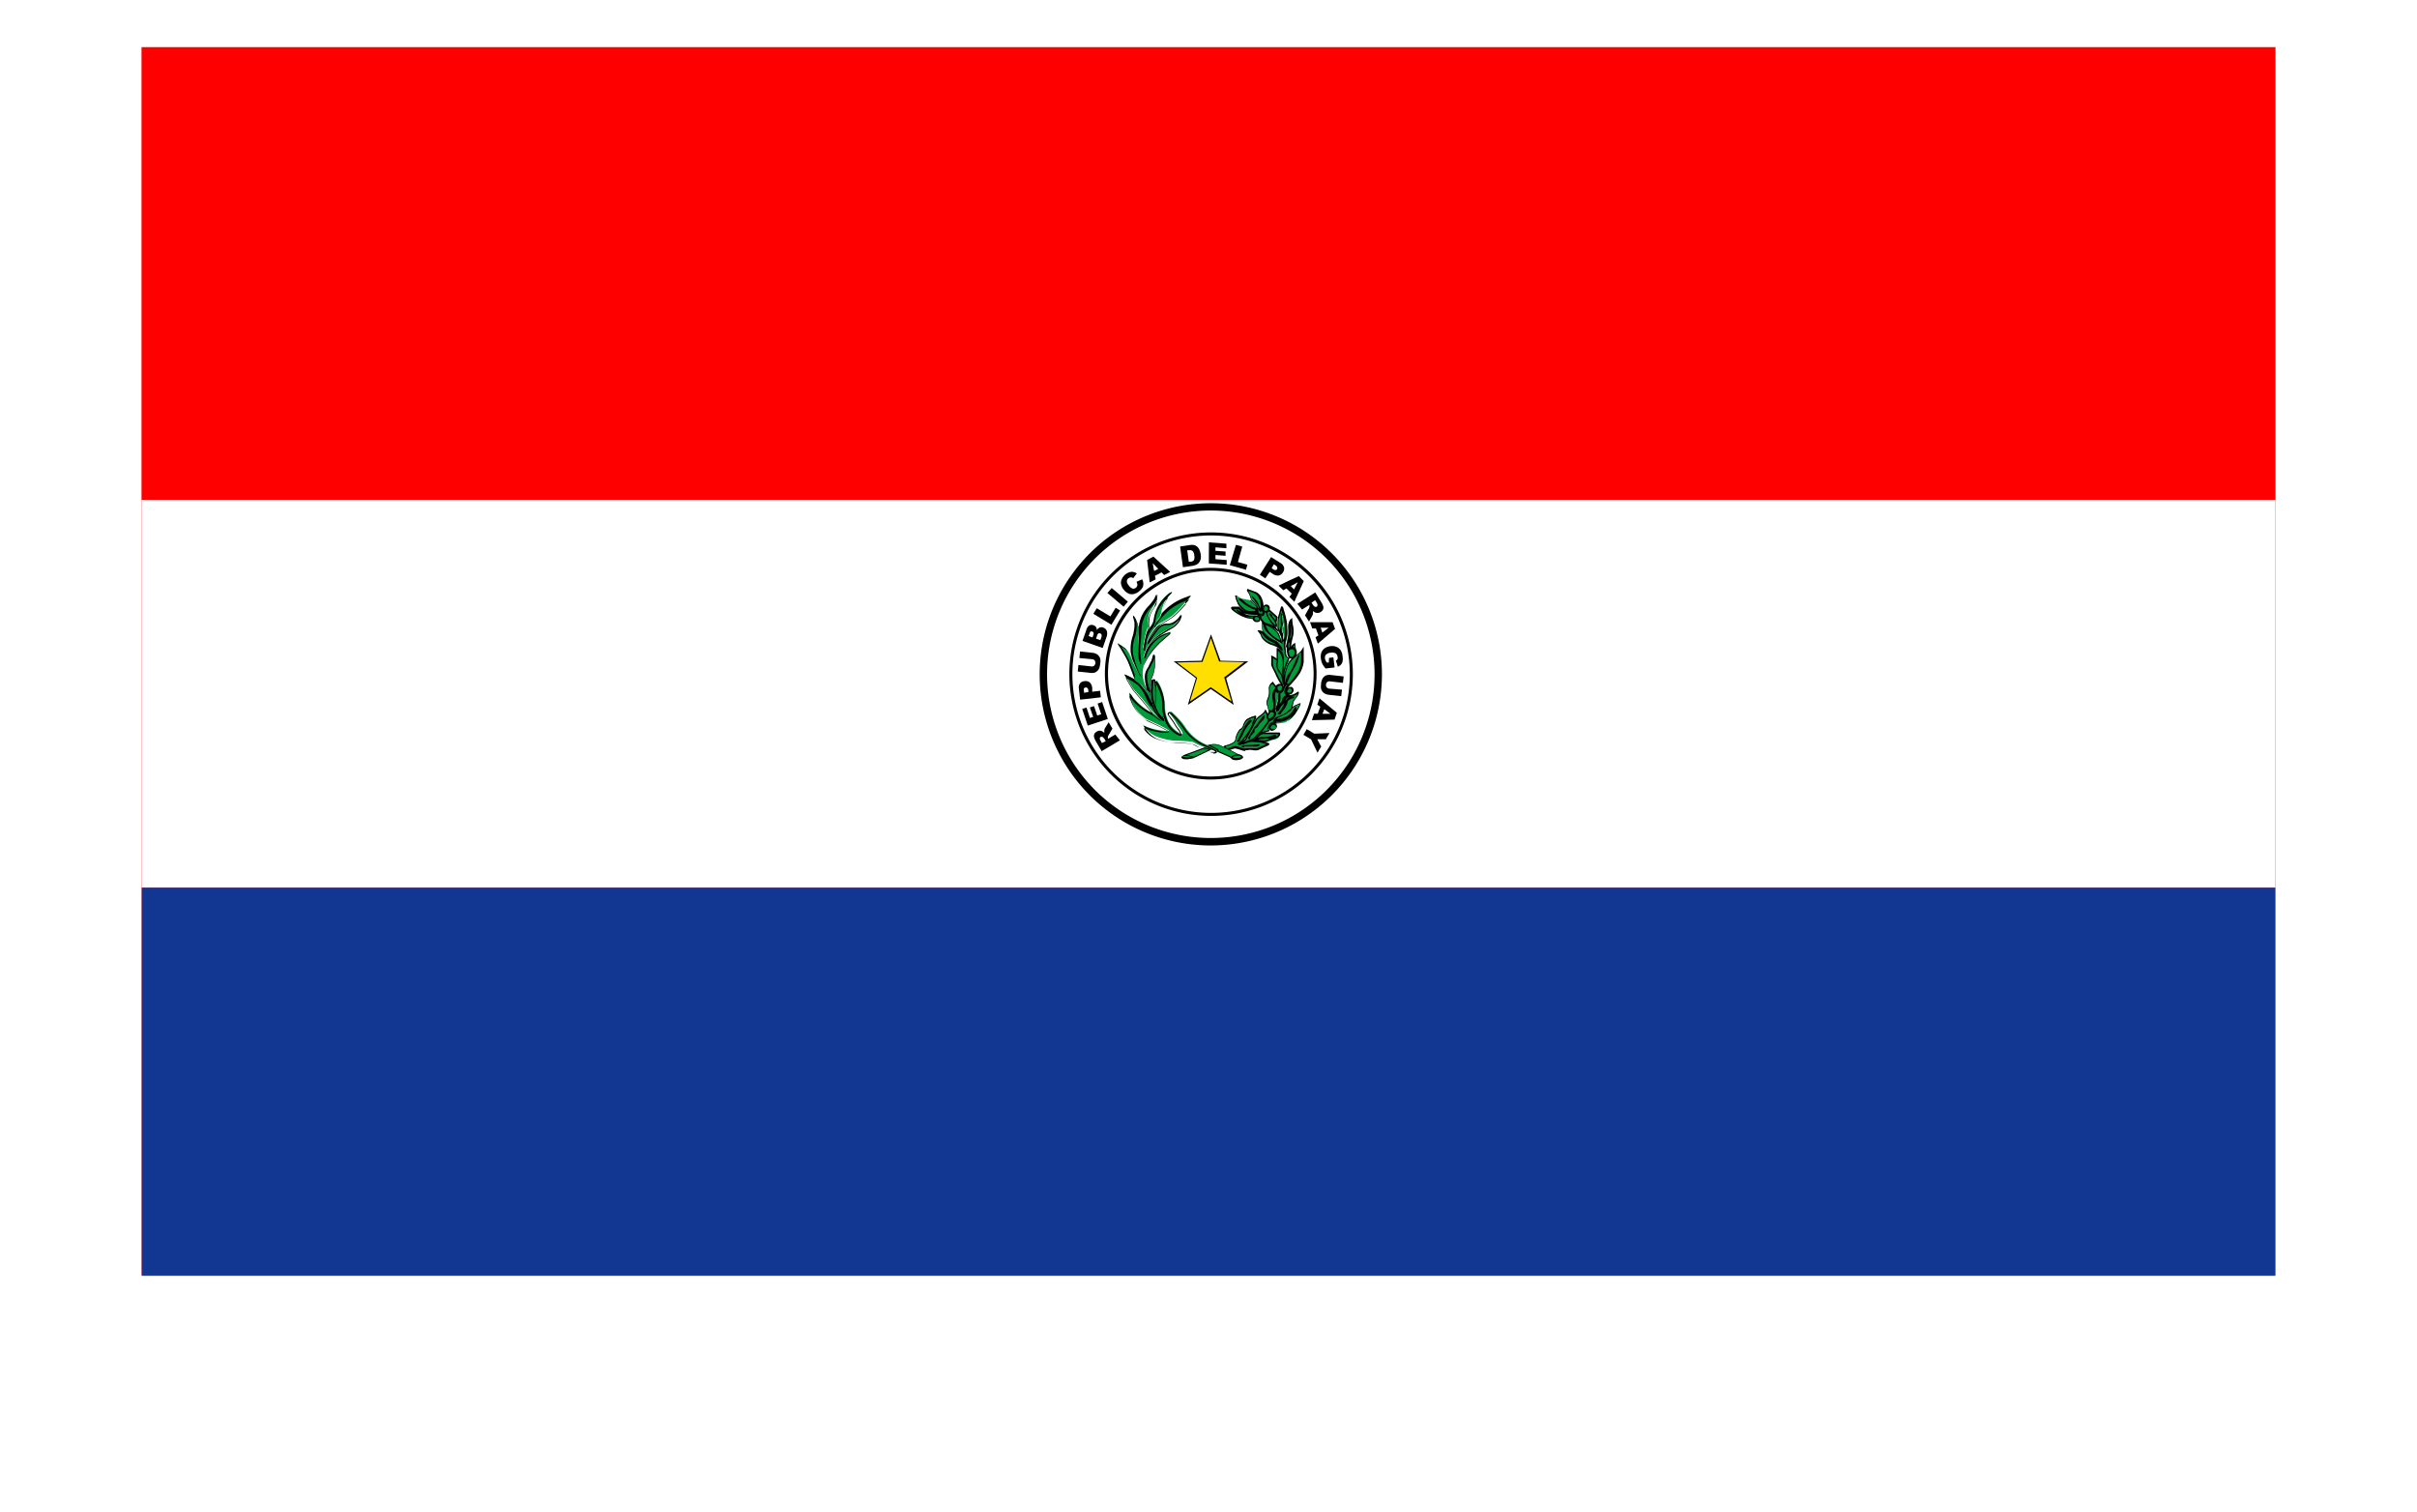 <svg viewBox="0 0 25.579 16" height="16" width="25.579" xmlns:xlink="http://www.w3.org/1999/xlink" xmlns="http://www.w3.org/2000/svg">
  <defs>
    <filter filterUnits="userSpaceOnUse" height="16" width="25.579" y="0" x="0" id="Rectangle_3049">
      <feOffset dy="1"></feOffset>
      <feGaussianBlur result="blur" stdDeviation="0.5"></feGaussianBlur>
      <feFlood flood-opacity="0.078"></feFlood>
      <feComposite in2="blur" operator="in"></feComposite>
      <feComposite in="SourceGraphic"></feComposite>
    </filter>
    <clipPath id="clip-path">
      <rect fill="none" height="13" width="22.579" data-name="Rectangle 2962" id="Rectangle_2962"></rect>
    </clipPath>
  </defs>
  <g transform="translate(1.5 0.898)" data-name="Group 68515" id="Group_68515">
    <g filter="url(#Rectangle_3049)" transform="matrix(1, 0, 0, 1, -1.5, -0.9)">
      <rect fill="#fff" transform="translate(1.5 0.5)" height="13" width="22.579" data-name="Rectangle 3049" id="Rectangle_3049-2"></rect>
    </g>
    <rect fill="red" transform="translate(0 -0.398)" height="13" width="22.579" data-name="Rectangle 2958" id="Rectangle_2958"></rect>
    <rect fill="red" transform="translate(0 -0.398)" height="4.789" width="22.579" data-name="Rectangle 2959" id="Rectangle_2959"></rect>
    <rect fill="#fff" transform="translate(0 4.392)" height="4.105" width="22.579" data-name="Rectangle 2960" id="Rectangle_2960"></rect>
    <rect fill="#123792" transform="translate(0 8.497)" height="4.105" width="22.579" data-name="Rectangle 2961" id="Rectangle_2961"></rect>
    <g transform="translate(0 -0.398)" data-name="Group 67519" id="Group_67519">
      <g clip-path="url(#clip-path)" data-name="Group 67518" id="Group_67518">
        <path fill="#fff" transform="translate(-57.927 -27.604)" d="M71.013,34.24a1.772,1.772,0,1,1-1.772-1.772,1.772,1.772,0,0,1,1.772,1.772" data-name="Path 111875" id="Path_111875"></path>
        <path transform="translate(-57.69 -27.367)" d="M69,35.815A1.811,1.811,0,1,1,70.815,34,1.814,1.814,0,0,1,69,35.815m0-3.545A1.733,1.733,0,1,0,70.737,34,1.735,1.735,0,0,0,69,32.27" data-name="Path 111876" id="Path_111876"></path>
        <path fill="#009b3a" transform="translate(-73.63 -36.691)" d="M85.8,43.052c-.043,0-.043.046-.043.046s0-.014,0,0,.007.054.039.057.045-.036.045-.055,0-.049-.041-.05" data-name="Path 111877" id="Path_111877"></path>
        <path transform="translate(-73.568 -36.628)" d="M85.738,43.1h0c-.039,0-.049-.048-.048-.068h0a.053.053,0,0,1,.051-.056h0a.055.055,0,0,1,.051.06c0,.025-.015.066-.052.066m-.032-.076a.089.089,0,0,1,0,.009c0,.011.005.044.029.046h0c.023,0,.031-.031.031-.045s0-.038-.031-.039a.031.031,0,0,0-.032.029" data-name="Path 111878" id="Path_111878"></path>
        <path transform="translate(-61.188 -41.464)" d="M71.39,48.808l-.015-.025-.012-.014a.018.018,0,0,0-.012-.006.022.022,0,0,0-.014,0,.02.02,0,0,0-.01.014.041.041,0,0,0,.008.025l.015.026Zm.15-.009-.193.115-.059-.1a.168.168,0,0,1-.02-.045.051.051,0,0,1,0-.034.063.063,0,0,1,.026-.028.068.068,0,0,1,.031-.01.063.063,0,0,1,.03.008.1.1,0,0,1,.02.016.076.076,0,0,1,0-.02.141.141,0,0,1,0-.015l.007-.016.039-.062.04.067-.04.067a.054.054,0,0,0-.008.02.031.031,0,0,0,0,.017l0,.005.078-.046Z" data-name="Path 111879" id="Path_111879"></path>
        <path transform="translate(-60.43 -40.14)" d="M70.442,47.319l-.059-.176.045-.015.037.11.034-.011-.035-.1.044-.014.034.1.042-.014-.038-.113.048-.016.06.179Z" data-name="Path 111880" id="Path_111880"></path>
        <path transform="translate(-60.209 -38.775)" d="M70.227,45.6l0-.016a.043.043,0,0,0-.01-.027.024.024,0,0,0-.019-.006.027.027,0,0,0-.017.009.034.034,0,0,0,0,.027l0,.02Zm-.087.08-.013-.114a.08.08,0,0,1,.011-.058.068.068,0,0,1,.049-.024.069.069,0,0,1,.055.014.09.09,0,0,1,.026.06l0,.038.083-.01.008.069Z" data-name="Path 111881" id="Path_111881"></path>
        <path transform="translate(-60.155 -36.901)" d="M70.078,43.365l.007-.069.133.014a.118.118,0,0,1,.036.01.075.075,0,0,1,.029.023.077.077,0,0,1,.016.03.136.136,0,0,1,0,.049.268.268,0,0,1-.006.035.091.091,0,0,1-.013.031.08.08,0,0,1-.022.022.07.07,0,0,1-.027.012.128.128,0,0,1-.038,0l-.132-.014.007-.069.136.015a.039.039,0,0,0,.03-.007.043.043,0,0,0,.006-.056.038.038,0,0,0-.027-.013Z" data-name="Path 111882" id="Path_111882"></path>
        <path transform="translate(-60.455 -35.187)" d="M70.6,41.462l.012-.033a.041.041,0,0,0,0-.026.02.02,0,0,0-.014-.012.019.019,0,0,0-.018,0,.04.04,0,0,0-.014.022l-.012.033Zm-.083-.029.01-.028a.033.033,0,0,0,0-.023.018.018,0,0,0-.013-.011.019.019,0,0,0-.016,0,.033.033,0,0,0-.012.019l-.01.029Zm-.106.037.043-.123a.073.073,0,0,1,.032-.042.054.054,0,0,1,.043,0,.055.055,0,0,1,.028.023.059.059,0,0,1,.006.028.059.059,0,0,1,.03-.027.055.055,0,0,1,.038,0,.064.064,0,0,1,.027.018.067.067,0,0,1,.013.028.076.076,0,0,1,0,.027c0,.016-.006.026-.007.03l-.039.113Z" data-name="Path 111883" id="Path_111883"></path>
        <path transform="translate(-61.149 -34.091)" d="M71.22,40.087l.036-.059.144.087.056-.092.047.029-.092.151Z" data-name="Path 111884" id="Path_111884"></path>
        <path transform="translate(-62.047 -32.819)" d="M72.267,38.595l.045-.053.171.145-.045.053Z" data-name="Path 111885" id="Path_111885"></path>
        <path transform="translate(-62.922 -31.765)" d="M73.452,37.421l.058-.025a.114.114,0,0,1,.012.045.086.086,0,0,1-.008.041.135.135,0,0,1-.033.038.146.146,0,0,1-.053.03.1.1,0,0,1-.055,0,.132.132,0,0,1-.056-.042.118.118,0,0,1-.032-.085.133.133,0,0,1,.107-.106.1.1,0,0,1,.061.017l-.038.05a.045.045,0,0,0-.015-.007.034.034,0,0,0-.019,0,.04.04,0,0,0-.017.008.041.041,0,0,0-.016.038.082.082,0,0,0,.021.04.087.087,0,0,0,.041.032.044.044,0,0,0,.049-.037.069.069,0,0,0-.009-.034" data-name="Path 111886" id="Path_111886"></path>
        <path transform="translate(-64.594 -30.803)" d="M75.352,36.324l-.059-.061.015.083Zm.035.037-.07.036.007.038-.063.032-.027-.238.067-.035.177.162-.064.033Z" data-name="Path 111887" id="Path_111887"></path>
        <path transform="translate(-66.719 -30.051)" d="M77.783,35.375l.017.121.017,0a.07.07,0,0,0,.03-.009.033.033,0,0,0,.011-.019.1.1,0,0,0,0-.039.075.075,0,0,0-.018-.047.05.05,0,0,0-.04-.007Zm-.075-.04.1-.015a.124.124,0,0,1,.049,0,.081.081,0,0,1,.034.019.1.1,0,0,1,.022.033.162.162,0,0,1,.012.042.135.135,0,0,1,0,.056.1.1,0,0,1-.018.036.075.075,0,0,1-.029.022.155.155,0,0,1-.04.012l-.1.014Z" data-name="Path 111888" id="Path_111888"></path>
        <path transform="translate(-68.47 -29.887)" d="M79.764,35.127l.185.014,0,.048-.116-.009,0,.036.107.008,0,.045-.107-.008,0,.044.119.009,0,.05-.189-.014Z" data-name="Path 111889" id="Path_111889"></path>
        <path transform="translate(-69.928 -30.046)" d="M81.508,35.312l.067.019-.046.163.1.029-.015.053-.171-.048Z" data-name="Path 111890" id="Path_111890"></path>
        <path transform="translate(-71.815 -30.839)" d="M83.773,36.353l.014.009a.045.045,0,0,0,.027.01.021.021,0,0,0,.017-.01.028.028,0,0,0,0-.019.038.038,0,0,0-.018-.021l-.017-.011Zm-.006-.118.1.063a.078.078,0,0,1,.037.046.066.066,0,0,1-.012.053.068.068,0,0,1-.046.033.089.089,0,0,1-.062-.018l-.032-.021-.046.069-.058-.038Z" data-name="Path 111891" id="Path_111891"></path>
        <path transform="translate(-73.041 -32.05)" d="M85.236,37.788l.039-.075-.074.04Zm-.024.045-.056-.055-.034.019-.05-.049.1-.048.114-.053.053.053-.1.219-.052-.051Z" data-name="Path 111892" id="Path_111892"></path>
        <path transform="translate(-74.247 -33.122)" d="M86.627,39l.016.025a.1.1,0,0,0,.012.014.019.019,0,0,0,.012.005.02.02,0,0,0,.013,0,.021.021,0,0,0,.01-.015A.041.041,0,0,0,86.681,39l-.016-.026Zm-.15.013.189-.121.062.1a.194.194,0,0,1,.022.044.055.055,0,0,1,0,.034.062.062,0,0,1-.025.028.059.059,0,0,1-.032.011.068.068,0,0,1-.031-.006.117.117,0,0,1-.02-.016.075.075,0,0,1,0,.02.112.112,0,0,1,0,.015.077.077,0,0,1-.007.016L86.6,39.2l-.042-.066.038-.068a.047.047,0,0,0,.008-.02.025.025,0,0,0,0-.017l0-.005-.077.049Z" data-name="Path 111893" id="Path_111893"></path>
        <path transform="translate(-75.064 -35.031)" d="M87.558,41.226l.067-.051-.084,0Zm-.041.03-.027-.074-.038,0-.024-.066.239,0,.026.071-.182.156-.025-.068Z" data-name="Path 111894" id="Path_111894"></path>
        <path transform="translate(-75.735 -36.553)" d="M88.3,43.016l.046-.006.013.107-.095.011a.216.216,0,0,1-.035-.05.177.177,0,0,1-.015-.055.129.129,0,0,1,.006-.066.1.1,0,0,1,.035-.044.137.137,0,0,1,.059-.021.125.125,0,0,1,.065.007.1.1,0,0,1,.046.039.14.14,0,0,1,.018.06.154.154,0,0,1,0,.056.067.067,0,0,1-.017.033.087.087,0,0,1-.033.022l-.02-.064a.037.037,0,0,0,.017-.017.047.047,0,0,0,0-.026.048.048,0,0,0-.02-.034.078.078,0,0,0-.052-.007.081.081,0,0,0-.05.02.051.051,0,0,0-.011.04.074.074,0,0,0,.006.021.138.138,0,0,0,.014.023l.021,0Z" data-name="Path 111895" id="Path_111895"></path>
        <path transform="translate(-75.761 -38.382)" d="M88.463,45.181l-.008.069-.133-.015a.111.111,0,0,1-.036-.01.083.083,0,0,1-.044-.052.146.146,0,0,1,0-.049c0-.011,0-.023.006-.035a.092.092,0,0,1,.013-.031.088.088,0,0,1,.021-.021.078.078,0,0,1,.028-.011.114.114,0,0,1,.038,0l.133.015-.008.068-.136-.016a.039.039,0,0,0-.03.007.038.038,0,0,0-.013.027.038.038,0,0,0,.007.029.041.041,0,0,0,.027.014Z" data-name="Path 111896" id="Path_111896"></path>
        <path transform="translate(-75.185 -39.894)" d="M87.681,46.948l.084,0L87.7,46.9Zm-.05,0,.026-.074-.031-.022.023-.067.184.153-.025.072-.239.006.023-.069Z" data-name="Path 111897" id="Path_111897"></path>
        <path transform="translate(-74.66 -41.903)" d="M87.23,49.161l-.039.066H87.1l.042.077-.039.065-.068-.141-.081-.048.035-.06.081.048Z" data-name="Path 111898" id="Path_111898"></path>
        <path transform="translate(-59.583 -29.259)" d="M70.9,37.394a1.5,1.5,0,1,1,1.5-1.5,1.5,1.5,0,0,1-1.5,1.5m0-2.968a1.468,1.468,0,1,0,1.468,1.468A1.47,1.47,0,0,0,70.9,34.426" data-name="Path 111899" id="Path_111899"></path>
        <path transform="translate(-61.887 -31.534)" d="M73.2,39.284a1.12,1.12,0,1,1,1.12-1.12,1.121,1.121,0,0,1-1.12,1.12m0-2.208a1.088,1.088,0,1,0,1.089,1.088A1.09,1.09,0,0,0,73.2,37.076" data-name="Path 111900" id="Path_111900"></path>
        <path fill="#fedf00" transform="translate(-66.417 -35.918)" d="M77.73,42.151l.093.265.281.006-.224.17.081.269-.231-.16-.231.16.081-.269-.224-.17.281-.006Z" data-name="Path 111901" id="Path_111901"></path>
        <path transform="translate(-66.305 -35.8)" d="M77.861,42.76l-.242-.168-.243.168.085-.282-.235-.178.295-.007.1-.279.1.279.295.007-.235.178Zm-.6-.449.213.162v0l-.076.252.22-.152.22.152-.077-.256.213-.162-.267-.006,0,0-.087-.248-.089.252h0Z" data-name="Path 111902" id="Path_111902"></path>
        <path fill="#009b3a" transform="translate(-69.512 -41.081)" d="M81.336,48.473a.191.191,0,0,1-.057.014l-.066,0-.036,0c-.081-.009.132-.008.16-.019m-.213-.063c.005-.009.032-.069.041-.085s.032-.061.045-.079.033-.039.039-.026a.447.447,0,0,0-.1.156.36.36,0,0,1-.023.038c-.005.007,0,.019-.012.02s0,0,0,0,.008-.017.014-.027m.306.045a.418.418,0,0,1-.059-.013.3.3,0,0,0-.093-.013.254.254,0,0,0-.088.02.214.214,0,0,1-.06.01s-.019,0-.01,0,.038-.027.038-.027l.019-.026c.006,0,.1-.129.092-.163.015-.025.032-.07.026-.078a.282.282,0,0,0-.091.037.157.157,0,0,0-.037.068c-.005.019-.033.035-.033.035a.2.2,0,0,0-.047.11c-.008.042-.11.065-.11.065s-.029.011,0,.019c0,0,.016.02.025.021s.076-.026.086-.024.04.01.064.018a.1.1,0,0,0,.061.006.126.126,0,0,1,.06,0,.111.111,0,0,0,.05,0,.4.4,0,0,0,.046-.022l.056-.025c.021-.01.008-.014.008-.014" data-name="Path 111903" id="Path_111903"></path>
        <path transform="translate(-69.463 -41.033)" d="M81.142,48.481a.147.147,0,0,1-.046-.01c-.024-.008-.052-.015-.063-.017a.268.268,0,0,0-.037.011.2.2,0,0,1-.046.013.036.036,0,0,1-.024-.016l0-.005s-.015,0-.015-.015.013-.017.019-.019c.028-.006.1-.029.105-.059a.218.218,0,0,1,.05-.115c.008,0,.027-.017.03-.03a.171.171,0,0,1,.039-.072.3.3,0,0,1,.1-.04h0l0,0c.013.015-.016.071-.023.085s0,.026-.021.062a.626.626,0,0,1-.073.1l-.021.028L81.1,48.4a.182.182,0,0,0,.042-.009.263.263,0,0,1,.09-.021h.006a.309.309,0,0,1,.089.013.383.383,0,0,0,.058.013.013.013,0,0,1,.011.011c0,.009-.008.014-.016.018l-.057.025a.384.384,0,0,1-.047.022.12.12,0,0,1-.054,0,.135.135,0,0,0-.056,0,.062.062,0,0,1-.021,0m-.109-.043h0c.013,0,.041.01.065.018a.084.084,0,0,0,.056.006.088.088,0,0,1,.029,0,.193.193,0,0,1,.035,0l.021,0a.1.1,0,0,0,.025,0,.4.4,0,0,0,.044-.021l.057-.025h0a.367.367,0,0,1-.051-.012.293.293,0,0,0-.084-.012h-.006a.245.245,0,0,0-.085.02.225.225,0,0,1-.062.011h-.01c-.008,0-.01,0-.01-.007s0-.007.007-.011a.416.416,0,0,0,.036-.026l.021-.028c.015-.014.1-.127.088-.153v0l0,0a.224.224,0,0,0,.026-.065.311.311,0,0,0-.079.035.151.151,0,0,0-.035.064.084.084,0,0,1-.037.039.2.2,0,0,0-.043.1c-.008.046-.105.068-.116.071l0,0h0s.007,0,.011.009.009.01.012.011a.234.234,0,0,0,.042-.012.191.191,0,0,1,.043-.012m.095.014c-.018,0-.027,0-.026-.012s0-.01.075-.013a.71.71,0,0,0,.108-.009l.008.014a.136.136,0,0,1-.055.015h-.006l-.048,0h-.032l-.024,0m-.062-.054-.007,0a.009.009,0,0,1-.008-.009.008.008,0,0,1,.006-.007h0l.011-.021.015-.03c.01-.021.021-.045.027-.055l.013-.024c.01-.019.023-.043.032-.055s.024-.032.041-.032a.013.013,0,0,1,.012.008l0,.006,0,0a.454.454,0,0,0-.1.153.348.348,0,0,1-.024.04.024.024,0,0,0,0,.007.02.02,0,0,1-.011.016Z" data-name="Path 111904" id="Path_111904"></path>
        <path fill="#009b3a" transform="translate(-68.484 -42.843)" d="M80.122,50.342s-.141-.074-.149-.076-.064-.034-.091-.042a.193.193,0,0,0-.057-.007.431.431,0,0,0-.061.012l.035.014.049.025c.023.012.024.027.024.027l.128.056.026.019s.023-.033.1-.028" data-name="Path 111905" id="Path_111905"></path>
        <path transform="translate(-68.363 -42.805)" d="M79.906,50.34l-.031-.022-.13-.057v0s0-.012-.021-.022l-.049-.025-.052-.021.018,0a.43.43,0,0,1,.062-.012h.005a.2.2,0,0,1,.054.008.633.633,0,0,1,.07.032l.021.01c.008,0,.117.059.15.076l0,.012c-.067,0-.09.025-.091.025Zm-.15-.088.125.055.022.016a.11.11,0,0,1,.071-.026c-.052-.027-.118-.061-.124-.063l-.023-.011a.623.623,0,0,0-.068-.031.19.19,0,0,0-.05-.007h0a.31.31,0,0,0-.041.007l.017.007.05.025a.049.049,0,0,1,.027.028" data-name="Path 111906" id="Path_111906"></path>
        <path fill="#009b3a" transform="translate(-70.499 -40.723)" d="M82.279,47.928c.044-.04.066-.1.1-.127.006,0,.006.011,0,.024s-.016.017-.02.023a.524.524,0,0,0-.036.04.077.077,0,0,1-.032.036c-.019.012-.013.03-.015.038s-.031.03-.046.056,0,.016-.021.026a1.156,1.156,0,0,0,.067-.115m-.1.125c0,.006-.091.056-.063.048s.108-.036.131-.047A.237.237,0,0,0,82.313,48a.762.762,0,0,0,.1-.11c.011-.025.022-.061-.024-.14a.1.1,0,0,1-.024.03.452.452,0,0,1-.041.032l-.029.027s-.1.188-.116.217" data-name="Path 111907" id="Path_111907"></path>
        <path transform="translate(-70.447 -40.613)" d="M82.06,48h-.006l0-.007c0-.008,0-.012.042-.037l.028-.019c.013-.028.111-.209.115-.216l0,0,.029-.027a.468.468,0,0,0,.042-.032.1.1,0,0,0,.022-.027l.007-.015.008.014c.044.077.038.117.024.147a.631.631,0,0,1-.092.1l-.009.009-.016.017a.155.155,0,0,1-.053.044c-.024.011-.106.04-.132.047H82.06m.19-.27c-.009.016-.1.188-.115.216,0,0-.006.007-.032.024.033-.011.074-.026.089-.033a.143.143,0,0,0,.047-.039l.017-.018.009-.009a.666.666,0,0,0,.089-.1c.01-.023.018-.054-.016-.119a.121.121,0,0,1-.018.02.457.457,0,0,1-.042.033Zm-.086.209-.011-.012a1.122,1.122,0,0,0,.067-.114l0,0a.346.346,0,0,0,.054-.067.291.291,0,0,1,.048-.06l0,0,.005,0c.015.011,0,.029,0,.035a.065.065,0,0,1-.015.018l-.006.006a.155.155,0,0,1-.016.017.136.136,0,0,0-.019.022.084.084,0,0,1-.035.04.022.022,0,0,0-.01.023.041.041,0,0,1,0,.009c0,.006-.007.012-.017.022a.192.192,0,0,0-.029.035c0,.017,0,.023-.015.027l-.009,0" data-name="Path 111908" id="Path_111908"></path>
        <path fill="#009b3a" transform="translate(-71.309 -42.125)" d="M83.346,49.389l-.061-.005c-.005,0-.036,0-.081,0a.086.086,0,0,0-.072.028c-.013.014-.048.046-.048.046l.019,0a.117.117,0,0,1,.094-.023.2.2,0,0,0,.077-.015c.046-.016.043,0,.038,0a.235.235,0,0,1-.068.014c-.034,0-.063.008-.077.008s-.112.027-.112.027.107.006.118.01a.061.061,0,0,0,.044,0,.322.322,0,0,1,.076-.026.148.148,0,0,0,.037-.015.069.069,0,0,0,.021-.025c.01-.019-.006-.013-.006-.013" data-name="Path 111909" id="Path_111909"></path>
        <path transform="translate(-71.296 -42.077)" d="M83.174,49.436h0a.047.047,0,0,1-.017,0c-.007,0-.072-.007-.116-.009l0-.016.024-.007h0s.035-.032.047-.045a.094.094,0,0,1,.078-.03c.034,0,.059,0,.073,0h.008l.06,0h0a.012.012,0,0,1,.011.006.021.021,0,0,1,0,.02.08.08,0,0,1-.024.028.157.157,0,0,1-.04.016h0a.317.317,0,0,0-.072.025.078.078,0,0,1-.033.008m-.08-.025a.6.6,0,0,1,.069.007l.012,0a.064.064,0,0,0,.026-.006.329.329,0,0,1,.075-.026h0a.14.14,0,0,0,.035-.014.066.066,0,0,0,.018-.022v0h0l-.06,0h-.01c-.013,0-.038,0-.071,0a.078.078,0,0,0-.067.025l-.019.019a.108.108,0,0,1,.051-.013h.031a.193.193,0,0,0,.07-.014.111.111,0,0,1,.034-.008c.014,0,.016.008.017.011a.012.012,0,0,1-.008.013.241.241,0,0,1-.07.014c-.018,0-.036,0-.05.006l-.028,0a.427.427,0,0,0-.058.013Z" data-name="Path 111910" id="Path_111910"></path>
        <path fill="#009b3a" transform="translate(-71.853 -39.317)" d="M83.942,46.289a.225.225,0,0,1,.041-.071.145.145,0,0,1,.04-.018s.035,0,0,.007a.08.08,0,0,0-.047.03.23.23,0,0,1-.05.093.186.186,0,0,0-.03.044l-.02.007a.23.23,0,0,0,.069-.092m.174-.021a.1.1,0,0,0-.028.012.165.165,0,0,0-.085.066.182.182,0,0,1-.073.042.386.386,0,0,0-.079.048s-.014,0-.011.01.013,0,.013,0a.471.471,0,0,0,.129-.036.165.165,0,0,0,.061-.062c.01-.016.022-.045.022-.026,0,.05-.076.1-.11.114a.365.365,0,0,1-.074.016c-.031.006-.05,0-.048,0a.056.056,0,0,1,.015-.022c.015-.018.051-.024.078-.036A.231.231,0,0,0,84,46.34a.091.091,0,0,0,.025-.04.291.291,0,0,1,.023-.076c.038-.047.044-.063.046-.084,0,0-.02.011-.031.017a.227.227,0,0,1-.071.023c-.043.011-.042.038-.049.052a.1.1,0,0,1-.028.031.159.159,0,0,0-.036.051c-.006.013-.016.022-.024.021a.374.374,0,0,1,.021-.108.191.191,0,0,0,.007-.054c0-.009,0-.034-.016-.037s-.017-.026-.017-.026c-.04.034-.018.1-.013.131a.447.447,0,0,1-.008.1c.038.016.008.063,0,.078s-.036.018-.047.032-.092.126-.092.126l.1-.028s.009,0-.006-.01,0-.053.018-.063a.063.063,0,0,1,.058-.005.219.219,0,0,0,.1-.015.238.238,0,0,0,.091-.072.594.594,0,0,0,.049-.078c.008-.014.024-.041.014-.038" data-name="Path 111911" id="Path_111911"></path>
        <path transform="translate(-71.733 -39.215)" d="M83.548,46.49l.013-.019s.081-.112.092-.126a.067.067,0,0,1,.025-.017.064.064,0,0,0,.022-.015.076.076,0,0,0,.02-.052.021.021,0,0,0-.013-.014l-.006,0v-.006a.456.456,0,0,0,.008-.1c0-.007,0-.014,0-.022a.116.116,0,0,1,.02-.116l.012-.011v.017s0,.016.011.018.023.034.023.045a.206.206,0,0,1-.007.058.674.674,0,0,0-.022.1.036.036,0,0,0,.01-.014.156.156,0,0,1,.04-.055.106.106,0,0,0,.024-.027l0-.009a.062.062,0,0,1,.051-.048l.023-.006a.135.135,0,0,0,.046-.017l.013-.008c.012-.008.017-.011.021-.011h0l.005.005v0c0,.024-.01.041-.048.088a.1.1,0,0,0-.012.035c0,.01-.005.022-.009.036a.136.136,0,0,1,.05-.028.118.118,0,0,1,.029-.013h0a.009.009,0,0,1,.008,0s0,.011-.017.045l-.008.014a.433.433,0,0,1-.042.066l-.013.014a.2.2,0,0,1-.081.06.24.24,0,0,1-.088.017h-.02a.076.076,0,0,0-.025,0,.043.043,0,0,0-.027.008.076.076,0,0,0-.02.044.008.008,0,0,0,0,.006c.007.006.014.011.011.018l0,.005h-.008Zm.171-.254a.034.034,0,0,1,.017.021.09.09,0,0,1-.023.066.077.077,0,0,1-.028.019.057.057,0,0,0-.019.013c-.008.01-.055.075-.078.107l.068-.019a.023.023,0,0,1-.007-.017.088.088,0,0,1,.026-.057.056.056,0,0,1,.031-.012h0a.011.011,0,0,1,0-.01.043.043,0,0,1,.012-.019l0-.006a.121.121,0,0,1,.052-.028l.014-.005.02-.009.013-.006a.2.2,0,0,0,.054-.041A.085.085,0,0,0,83.9,46.2c0-.014.007-.026.009-.036a.1.1,0,0,1,.015-.042.2.2,0,0,0,.042-.065l0,0-.014.009a.15.15,0,0,1-.05.018l-.023.006a.047.047,0,0,0-.04.037l0,.01a.11.11,0,0,1-.031.035.164.164,0,0,0-.033.047.038.038,0,0,1-.03.026h0a.01.01,0,0,1-.007,0,.4.4,0,0,1,.022-.114.187.187,0,0,0,.007-.052c0-.008,0-.028-.01-.029a.026.026,0,0,1-.02-.017.123.123,0,0,0-.005.09c0,.008,0,.016,0,.023a.423.423,0,0,1-.007.1m.022.126h.015a.224.224,0,0,0,.082-.016A.172.172,0,0,0,83.9,46.3a.32.32,0,0,1-.065.041.288.288,0,0,1-.064.015l-.012,0-.02,0m.245-.185a.058.058,0,0,0-.014.007h0a.141.141,0,0,0-.073.054l-.008.009a.157.157,0,0,1-.062.038l-.019.009-.015.006a.351.351,0,0,0-.049.032.409.409,0,0,0,.114-.033.157.157,0,0,0,.058-.059l.009-.015c.007-.014.011-.021.019-.021s.009,0,.01.014a.058.058,0,0,1,0,.021l.017-.029.008-.014.012-.022m-.231.109-.007-.014a.171.171,0,0,0,.055-.07l.011-.019a.217.217,0,0,1,.043-.073.1.1,0,0,1,.033-.016l.009,0,.013,0s.012,0,.013.008-.008.012-.025.016a.075.075,0,0,0-.042.026.229.229,0,0,1-.051.1.184.184,0,0,0-.028.042v0Z" data-name="Path 111912" id="Path_111912"></path>
        <path fill="#009b3a" transform="translate(-72.447 -41.548)" d="M84.425,48.768c.008,0,.009,0,.023-.02a.024.024,0,0,0-.02-.04c-.011,0-.021,0-.042.026s.009.038.021.039a.046.046,0,0,0,.018,0" data-name="Path 111913" id="Path_111913"></path>
        <path transform="translate(-72.393 -41.494)" d="M84.354,48.728h0a.042.042,0,0,1-.034-.021.032.032,0,0,1,.006-.032c.02-.026.032-.029.046-.029h0a.034.034,0,0,1,.032.02.032.032,0,0,1-.005.035c-.014.016-.017.018-.026.022a.053.053,0,0,1-.021.006m.022-.065h0c-.008,0-.016,0-.032.022,0,0-.006.01,0,.015a.027.027,0,0,0,.019.01h0a.049.049,0,0,0,.014,0c.006,0,.006,0,.019-.016a.015.015,0,0,0,0-.017.015.015,0,0,0-.014-.009" data-name="Path 111914" id="Path_111914"></path>
        <path fill="#009b3a" transform="translate(-72.319 -40.725)" d="M84.246,47.77c-.013.022-.02.048-.01.056a.043.043,0,0,0,.019.009.068.068,0,0,0,.042-.03c.012-.019.023-.039,0-.052a.034.034,0,0,0-.049.016" data-name="Path 111915" id="Path_111915"></path>
        <path transform="translate(-72.264 -40.669)" d="M84.2,47.789a.042.042,0,0,1-.022-.009l0,0c-.017-.012-.006-.044.008-.067a.043.043,0,0,1,.06-.02.035.035,0,0,1,.02.022.056.056,0,0,1-.014.043.075.075,0,0,1-.049.034m-.014-.026,0,0a.032.032,0,0,0,.012.006.06.06,0,0,0,.034-.025c.006-.009.013-.021.011-.028a.018.018,0,0,0-.01-.01.025.025,0,0,0-.037.013c-.014.024-.016.041-.012.044Z" data-name="Path 111916" id="Path_111916"></path>
        <path fill="#009b3a" transform="translate(-72.285 -38.893)" d="M84.288,45.668s0,0-.007-.012a.366.366,0,0,1-.031-.039.073.073,0,0,0-.037.057.344.344,0,0,1,0,.068.211.211,0,0,1-.017.055.1.1,0,0,0,.005.076c0,.011.014.045.014.045a.085.085,0,0,1,.014-.008.116.116,0,0,1,.019,0,.15.15,0,0,0,.017-.047.342.342,0,0,0-.007-.065.182.182,0,0,1,0-.086.081.081,0,0,1,.031-.044" data-name="Path 111917" id="Path_111917"></path>
        <path transform="translate(-72.237 -38.829)" d="M84.164,45.866l0-.01s-.011-.035-.014-.046l0-.006a.1.1,0,0,1,0-.076.21.21,0,0,0,.016-.052.224.224,0,0,0,0-.052c0-.006,0-.011,0-.015a.082.082,0,0,1,.041-.064l.006,0,0,.006a.371.371,0,0,0,.03.038c.011.012.01.019.008.022l0,0a.074.074,0,0,0-.028.039.175.175,0,0,0,0,.083.361.361,0,0,1,.008.067.153.153,0,0,1-.018.05l0,0h-.021l-.012.007Zm.036-.3a.066.066,0,0,0-.027.047s0,.008,0,.013a.247.247,0,0,1,0,.056.233.233,0,0,1-.017.056.088.088,0,0,0,0,.064l0,.007c0,.007.007.024.01.035l.008,0H84.2a.122.122,0,0,0,.014-.039.333.333,0,0,0-.007-.063.191.191,0,0,1,0-.089.085.085,0,0,1,.03-.045l0,0a.318.318,0,0,1-.027-.034" data-name="Path 111918" id="Path_111918"></path>
        <path fill="#009b3a" transform="translate(-72.91 -39.025)" d="M84.953,45.846a.039.039,0,0,0,.023-.018.061.061,0,0,0,.007-.035.032.032,0,0,0-.057-.009c-.029.06.026.062.026.062" data-name="Path 111919" id="Path_111919"></path>
        <path transform="translate(-72.857 -38.971)" d="M84.9,45.8h0a.049.049,0,0,1-.037-.021.056.056,0,0,1,0-.054v0a.051.051,0,0,1,.034-.017c.01,0,.025,0,.037.028v0a.071.071,0,0,1-.008.041.048.048,0,0,1-.029.022Zm-.019-.066a.043.043,0,0,0,0,.036.021.021,0,0,0,.039,0,.052.052,0,0,0,.007-.028c-.006-.011-.013-.017-.021-.017a.033.033,0,0,0-.02.011" data-name="Path 111920" id="Path_111920"></path>
        <path fill="#009b3a" transform="translate(-72.901 -38.963)" d="M85.027,45.7c-.036,0-.054.067-.054.067a.063.063,0,0,1-.025.028c-.021.013-.008.031-.008.063a.338.338,0,0,1-.022.089l-.008.019s0,.015.014-.012c.022-.044.047-.034.056-.081s.065-.047.065-.047l-.017,0c-.061-.029,0-.1.014-.113s.022-.013-.014-.011" data-name="Path 111921" id="Path_111921"></path>
        <path transform="translate(-72.836 -38.9)" d="M84.846,45.917h0a.013.013,0,0,1-.013-.014v0l.009-.022a.333.333,0,0,0,.022-.085.2.2,0,0,0,0-.024c0-.017,0-.035.015-.048A.054.054,0,0,0,84.9,45.7c0-.007.021-.071.063-.074h.02a.014.014,0,0,1,.015.008.014.014,0,0,1-.006.015l-.006.006,0,0c-.027.032-.039.057-.035.074a.03.03,0,0,0,.018.02l.015,0v.021c-.014,0-.053.015-.056.038a.077.077,0,0,1-.03.051.1.1,0,0,0-.027.033c-.007.014-.012.022-.021.022m.117-.271h0c-.023,0-.04.044-.044.059a.075.075,0,0,1-.03.034c-.008,0-.008.009-.006.027a.2.2,0,0,1,0,.027.227.227,0,0,1-.011.058l.007-.006a.057.057,0,0,0,.023-.039.066.066,0,0,1,.042-.045.047.047,0,0,1-.019-.028c-.007-.033.022-.071.036-.088" data-name="Path 111922" id="Path_111922"></path>
        <path fill="#009b3a" transform="translate(-73.535 -39.23)" d="M85.651,46.043c-.017.035.031.037.041.031a.1.1,0,0,0,.014-.014c.019-.027,0-.046-.008-.049s-.03-.006-.047.032" data-name="Path 111923" id="Path_111923"></path>
        <path transform="translate(-73.481 -39.176)" d="M85.624,46.031h0a.041.041,0,0,1-.035-.015.031.031,0,0,1,0-.031c.015-.032.033-.039.046-.039l.013,0a.033.033,0,0,1,.021.021.044.044,0,0,1-.008.041.1.1,0,0,1-.017.017.044.044,0,0,1-.019,0m.011-.067c-.014,0-.024.016-.03.029a.016.016,0,0,0,0,.014.025.025,0,0,0,.02.007l.01,0L85.646,46a.027.027,0,0,0,.005-.024.016.016,0,0,0-.009-.01h-.007" data-name="Path 111924" id="Path_111924"></path>
        <path fill="#009b3a" transform="translate(-72.613 -37.232)" d="M84.639,43.907c.012.023.047.087.055.083s0-.016,0-.016a.225.225,0,0,0-.007-.038.243.243,0,0,0-.015-.065.344.344,0,0,1-.046-.065.229.229,0,0,1,0-.086c0-.006,0,0,0-.008a.377.377,0,0,0-.049-.03.283.283,0,0,1,0,.048c0,.007,0,.016,0,.029s.006.028.024.063.031.066.042.086" data-name="Path 111925" id="Path_111925"></path>
        <path transform="translate(-72.565 -37.145)" d="M84.645,43.911c-.008,0-.018-.006-.061-.087-.006-.01-.011-.021-.017-.035s-.014-.03-.024-.05c-.018-.036-.026-.053-.025-.067s0-.013,0-.018,0-.008,0-.011a.288.288,0,0,0,0-.046l0-.016.014.007a.3.3,0,0,1,.051.032s.007.009,0,.015a.2.2,0,0,0,0,.082.147.147,0,0,0,.029.043.156.156,0,0,1,.017.021.107.107,0,0,1,.012.044.206.206,0,0,0,0,.023.212.212,0,0,1,.007.04s0,.018-.006.023h0Zm-.109-.3c0,.008,0,.02,0,.034s0,.008,0,.013,0,.01,0,.017a.154.154,0,0,0,.023.059c.01.02.018.037.025.051s.012.025.017.035a.736.736,0,0,0,.041.07.227.227,0,0,0-.006-.035.217.217,0,0,1,0-.025.1.1,0,0,0-.01-.038.169.169,0,0,0-.015-.019.16.16,0,0,1-.032-.048.213.213,0,0,1,0-.088v0a.261.261,0,0,0-.034-.021" data-name="Path 111926" id="Path_111926"></path>
        <path fill="#009b3a" transform="translate(-73.427 -36.752)" d="M85.715,43.122a.286.286,0,0,1-.017.026l-.08.068s-.041.015-.074.106a.374.374,0,0,0-.019.176l.016,0,0-.009.01-.053a.275.275,0,0,1,.047-.077.316.316,0,0,0,.029-.056.828.828,0,0,1,.047-.1c0,.032-.12.228-.133.294l.036-.005a.879.879,0,0,0,.091-.117.316.316,0,0,0,.041-.116c0-.024,0-.136,0-.136" data-name="Path 111927" id="Path_111927"></path>
        <path transform="translate(-73.378 -36.58)" d="M85.469,43.335v-.007a.381.381,0,0,1,.02-.18.194.194,0,0,1,.076-.109c.006,0,.075-.063.08-.068l.016-.024.014-.024v.028s0,.112,0,.137a.319.319,0,0,1-.042.119l-.01.014a.726.726,0,0,1-.082.1l0,0-.049.007h0Zm.1-.284h0a.192.192,0,0,0-.069.1.372.372,0,0,0-.02.164h0v0l.009-.052a.221.221,0,0,1,.04-.07l.008-.011a.322.322,0,0,0,.028-.054c.007-.015.013-.029.019-.043a.293.293,0,0,1,.029-.058l.014-.02v.024a.51.51,0,0,1-.057.128,1.191,1.191,0,0,0-.073.157l.021,0a.767.767,0,0,0,.078-.1l.01-.014a.311.311,0,0,0,.04-.113,1.063,1.063,0,0,0,0-.107l0,0s-.075.066-.081.069" data-name="Path 111928" id="Path_111928"></path>
        <path fill="#009b3a" transform="translate(-72.938 -36.74)" d="M84.985,43.131a.1.1,0,0,0-.033-.022.53.53,0,0,1,0,.053c0,.02,0,.054,0,.073a.153.153,0,0,0,0,.077.51.51,0,0,0,.039.062.853.853,0,0,1,.027.11,1.469,1.469,0,0,1,0-.161.351.351,0,0,0,0-.116.189.189,0,0,0-.039-.077" data-name="Path 111929" id="Path_111929"></path>
        <path transform="translate(-72.881 -36.668)" d="M84.961,43.414a.754.754,0,0,0-.026-.108l-.012-.019a.246.246,0,0,1-.026-.044.122.122,0,0,1-.005-.067c0-.005,0-.01,0-.014s0-.028,0-.045,0-.019,0-.027,0-.052,0-.052l0-.013.012,0a.118.118,0,0,1,.035.024.2.2,0,0,1,.042.08.355.355,0,0,1,0,.12,1.44,1.44,0,0,0,0,.159Zm-.056-.363c0,.012,0,.027,0,.039s0,.017,0,.027,0,.035,0,.046,0,.009,0,.015a.107.107,0,0,0,0,.059.23.23,0,0,0,.025.041c0,.007.009.013.013.02a.161.161,0,0,1,.009.028.59.59,0,0,1,0-.075.34.34,0,0,0,0-.113.179.179,0,0,0-.037-.073l-.017-.013" data-name="Path 111930" id="Path_111930"></path>
        <path fill="#009b3a" transform="translate(-73.531 -34.808)" d="M85.661,41.076a.2.2,0,0,0,.024-.067.365.365,0,0,0,0-.054c0-.011,0-.029,0-.031s0,.006,0,.022,0,.021,0,.041a.174.174,0,0,1-.009.051c-.006.019,0,.04,0,.046s-.015.029-.015.029a.1.1,0,0,0-.006.035c0,.017,0,.036,0,.036a.036.036,0,0,1,.026-.017s0-.029,0-.038a.643.643,0,0,1,.018-.087.249.249,0,0,0,0-.127.572.572,0,0,1-.006-.06.115.115,0,0,0-.027.065c0,.016,0,.058,0,.1a.987.987,0,0,1-.028.132" data-name="Path 111931" id="Path_111931"></path>
        <path transform="translate(-73.489 -34.711)" d="M85.606,41.118l0-.028s0-.013,0-.027l-.01-.005s.012-.046.02-.082h0l0,0h0a.368.368,0,0,0,.007-.042.6.6,0,0,0,0-.065.188.188,0,0,1,0-.039.122.122,0,0,1,.03-.07l.012-.01v.015a.519.519,0,0,0,.006.059.258.258,0,0,1,0,.131.643.643,0,0,0-.017.084c0,.009,0,.036,0,.039v.006h-.006a.029.029,0,0,0-.02.013Zm.018-.1a.1.1,0,0,0,0,.032v.018l.012-.005c0-.01,0-.026,0-.031a.626.626,0,0,1,.018-.089.24.24,0,0,0,0-.112h0a.071.071,0,0,0,0,.015.058.058,0,0,1,0,.018c0,.007,0,.016,0,.025a.179.179,0,0,1-.009.053.092.092,0,0,0,0,.029.036.036,0,0,1,0,.02s-.01.019-.015.028m.025-.236a.187.187,0,0,0-.013.043.21.21,0,0,0,0,.035c0,.007,0,.016,0,.024,0-.01,0-.021,0-.029a.073.073,0,0,0,0-.01c0-.014,0-.026.007-.028h0l0,0,0,0h0a.312.312,0,0,1,0-.038" data-name="Path 111932" id="Path_111932"></path>
        <path fill="#009b3a" transform="translate(-73.636 -36.131)" d="M85.766,42.4v0" data-name="Path 111933" id="Path_111933"></path>
        <path transform="translate(-73.593 -36.109)" d="M85.727,42.385l-.012-.01v0h0v0h0l0,0,.013.005a.013.013,0,0,1,0,.006" data-name="Path 111934" id="Path_111934"></path>
        <path fill="#009b3a" transform="translate(-71.993 -34.041)" d="M84.055,40.048c.009,0,.009.01.007.018a.19.19,0,0,0,0,.026.3.3,0,0,0,.007.036.064.064,0,0,1,.007.038c0,.014-.017.031-.011.056a.237.237,0,0,0,.017.037.176.176,0,0,1,0,.042.045.045,0,0,0,.009.025s-.01.019-.014,0a.2.2,0,0,0-.01-.052.114.114,0,0,1,0-.085.077.077,0,0,0,0-.028c0-.012-.007-.033-.009-.046s0-.032,0-.04m-.048.115a.177.177,0,0,0,.025.058.36.36,0,0,1,.02.049.166.166,0,0,1,0,.023s0,.024,0,.024v.009s-.049-.028-.07-.043-.045-.036-.061-.049a.177.177,0,0,1-.059-.1l-.019-.017a.164.164,0,0,0,.054.145.344.344,0,0,0,.088.055c.046.021.04.04.06.081a.631.631,0,0,1,.033.077c0,.013-.005.188-.005.188l0,.016a.909.909,0,0,1,.063-.18s-.04-.006-.037-.07L84.1,40.4a.167.167,0,0,1,.007-.082.3.3,0,0,0,.012-.107l-.009-.067a1.009,1.009,0,0,0-.025-.115.279.279,0,0,0-.015-.043c0-.006-.006-.027-.012-.027s-.009.026-.009.026-.009.029-.01.037a.454.454,0,0,0-.024.1c0,.009,0,.035,0,.038a.1.1,0,0,0,0,.024" data-name="Path 111935" id="Path_111935"></path>
        <path transform="translate(-71.943 -33.993)" d="M84.041,40.65h-.016l0-.016c0-.069.007-.179.005-.188a.385.385,0,0,0-.021-.049L84,40.372a.3.3,0,0,1-.011-.028.068.068,0,0,0-.044-.05.351.351,0,0,1-.089-.056.172.172,0,0,1-.058-.153l0-.014.033.029v0a.17.17,0,0,0,.057.1l.011.009c.014.012.033.027.049.039s.041.026.057.036c0-.007,0-.017,0-.019a.178.178,0,0,0,0-.021.357.357,0,0,0-.019-.047l0-.005a.163.163,0,0,1-.022-.055.1.1,0,0,1,0-.027s0-.014,0-.021,0-.013,0-.017A.3.3,0,0,1,83.975,40a.2.2,0,0,0,.007-.021c0-.008.01-.037.01-.037.007-.03.012-.032.018-.032s.015.016.018.028v0l0,.008a.232.232,0,0,1,.012.036v0a.9.9,0,0,1,.024.112l0,.036,0,.031a.3.3,0,0,1-.012.11.162.162,0,0,0-.007.078l.007.042c0,.057.029.063.031.063l.016,0-.012.011a.819.819,0,0,0-.06.176m-.232-.546a.153.153,0,0,0,.052.121.345.345,0,0,0,.086.054.083.083,0,0,1,.053.059c0,.008.006.017.011.027l.011.025a.333.333,0,0,1,.022.054c0,.01,0,.093,0,.146a.7.7,0,0,1,.042-.118.071.071,0,0,1-.033-.074l-.007-.04a.2.2,0,0,1,0-.072.015.015,0,0,1-.014.008c-.01,0-.011-.014-.012-.019v-.008a.162.162,0,0,0-.009-.042.121.121,0,0,1,0-.092.075.075,0,0,0,0-.024.122.122,0,0,0,0-.024.187.187,0,0,1,0-.021.281.281,0,0,1,0-.033v-.007h0v-.006a.018.018,0,0,0,0-.009v-.016a.015.015,0,0,1,.013.006.025.025,0,0,1,0,.022.2.2,0,0,0,0,.023.269.269,0,0,0,.007.035l0,.007a.059.059,0,0,1,0,.034.071.071,0,0,1-.006.018.057.057,0,0,0-.006.035.1.1,0,0,0,.01.023l.007.013a.073.073,0,0,1,0,.029c0,.005,0,.011,0,.016a.039.039,0,0,0,.007.021l0,0,0,0a.3.3,0,0,0,.011-.1l0-.031c0-.011,0-.02,0-.036a.86.86,0,0,0-.024-.11v0a.2.2,0,0,0-.011-.034l0-.008,0-.006,0-.007,0,.012s-.008.029-.01.037A.241.241,0,0,1,83.99,40a.284.284,0,0,0-.017.071s0,.01,0,.016a.118.118,0,0,1,0,.024.1.1,0,0,0,0,.019h0a.152.152,0,0,0,.021.05l0,.006a.375.375,0,0,1,.02.051.176.176,0,0,1,0,.024s0,.024,0,.024v.023l-.012-.007s-.049-.029-.07-.044-.035-.028-.05-.04l-.011-.009a.191.191,0,0,1-.062-.105Z" data-name="Path 111936" id="Path_111936"></path>
        <path fill="#009b3a" transform="translate(-71.734 -35.593)" d="M83.789,41.958a.116.116,0,0,0-.014-.024.252.252,0,0,0-.089-.058c-.055-.027-.07-.072-.1-.091a.118.118,0,0,0-.038-.013s.024.034.03.045a.135.135,0,0,0,.04.053.213.213,0,0,0,.091.045.354.354,0,0,1,.078.042" data-name="Path 111937" id="Path_111937"></path>
        <path transform="translate(-71.625 -35.525)" d="M83.7,41.914l-.024-.017a.353.353,0,0,0-.076-.041h0a.211.211,0,0,1-.09-.046.135.135,0,0,1-.038-.049l0-.006c0-.009-.023-.035-.03-.044l-.011-.016.019,0a.126.126,0,0,1,.041.014.151.151,0,0,1,.032.033.184.184,0,0,0,.065.058.253.253,0,0,1,.091.06.133.133,0,0,1,.016.026Zm-.239-.2a.289.289,0,0,1,.018.029l0,.007a.122.122,0,0,0,.035.044.2.2,0,0,0,.084.042h0a.247.247,0,0,1,.046.021.321.321,0,0,0-.077-.046.2.2,0,0,1-.071-.062.13.13,0,0,0-.028-.029l-.014-.007" data-name="Path 111938" id="Path_111938"></path>
        <path fill="#009b3a" transform="translate(-72.125 -35.124)" d="M84.006,41.23a.3.3,0,0,0,.045.091.436.436,0,0,0,.133.1.389.389,0,0,0-.034-.1.3.3,0,0,0-.145-.1s0,0,0,0" data-name="Path 111939" id="Path_111939"></path>
        <path transform="translate(-72.076 -35.076)" d="M84.147,41.384l-.015-.007a.437.437,0,0,1-.136-.1.3.3,0,0,1-.046-.092.011.011,0,0,1,0-.011l0,0h.008v0a.3.3,0,0,1,.147.1.393.393,0,0,1,.035.1Zm-.178-.193a.269.269,0,0,0,.04.075.4.4,0,0,0,.115.089.346.346,0,0,0-.029-.076.266.266,0,0,0-.126-.088" data-name="Path 111940" id="Path_111940"></path>
        <path fill="#009b3a" transform="translate(-72.285 -34.206)" d="M84.292,40.338c.024-.052-.047-.1-.067-.137.007-.006.016.009.024.02l.044.06.01-.047-.084-.076c0,.011-.027.02-.027.02-.012.071.1.161.1.161" data-name="Path 111941" id="Path_111941"></path>
        <path transform="translate(-72.237 -34.118)" d="M84.247,40.263l-.008-.007s-.115-.094-.1-.169v0l0,0a.043.043,0,0,0,.022-.013l0-.014.011.009.087.079-.013.06a.062.062,0,0,1,0,.051Zm-.1-.168c-.005.053.063.119.088.141.005-.029-.02-.058-.042-.084a.234.234,0,0,1-.027-.036l0-.006.005,0a.014.014,0,0,1,.008,0c.009,0,.016.009.023.019l0,.006.034.046.005-.025-.073-.067a.063.063,0,0,1-.022.013" data-name="Path 111942" id="Path_111942"></path>
        <path fill="#009b3a" transform="translate(-71.841 -34.34)" d="M83.7,40.352a.084.084,0,0,1-.027.009l.011.03.006.008s.027.038.042.043a.4.4,0,0,1,.054.017.431.431,0,0,1,.08.056.851.851,0,0,1-.114-.162l-.011-.04-.03,0s.008.028-.012.037" data-name="Path 111943" id="Path_111943"></path>
        <path transform="translate(-71.77 -34.289)" d="M83.792,40.471a.426.426,0,0,0-.078-.055.294.294,0,0,0-.044-.014l-.011,0c-.017-.005-.041-.039-.046-.046l-.007-.01-.015-.041H83.6a.087.087,0,0,0,.024-.008c.014-.006.008-.028.008-.028l0-.01.046,0,.012.047a.867.867,0,0,0,.112.159Zm-.17-.134.006.007a.14.14,0,0,0,.038.04l.009,0a.293.293,0,0,1,.046.015.167.167,0,0,1,.026.015.629.629,0,0,1-.071-.11l-.009-.035h-.014a.035.035,0,0,1-.018.037l-.02.008Z" data-name="Path 111944" id="Path_111944"></path>
        <path fill="#009b3a" transform="translate(-70.048 -34.066)" d="M81.6,40.019a.3.3,0,0,0,.045.033.406.406,0,0,0,.11.049l.058.008a.027.027,0,0,1,.025-.023l-.07-.008a.189.189,0,0,1-.132-.065.345.345,0,0,0,.161.067c.214-.021-.064-.026-.088-.042A.225.225,0,0,1,81.661,40l-.063,0s-.031,0,0,.025" data-name="Path 111945" id="Path_111945"></path>
        <path transform="translate(-70 -34.017)" d="M81.772,40.069h-.008l-.059-.008a.38.38,0,0,1-.113-.05.3.3,0,0,1-.046-.034c-.01-.008-.02-.019-.017-.029s.009-.01.019-.01l.068,0,0,0a.224.224,0,0,0,.045.04.487.487,0,0,0,.084.013c.076.008.088.01.088.022s0,.012-.046.018v.01a.019.019,0,0,0-.018.016Zm-.226-.116a.067.067,0,0,0,.011.011A.286.286,0,0,0,81.6,40a.352.352,0,0,0,.107.048l.051.007a.029.029,0,0,1,.005-.009l-.025,0H81.72a.194.194,0,0,1-.137-.068l.01-.012.012.008.04.024a.257.257,0,0,1-.036-.033l-.059,0h0m.121.047a.223.223,0,0,0,.061.021h.021l.051-.006-.052-.006a.723.723,0,0,1-.08-.011" data-name="Path 111946" id="Path_111946"></path>
        <path fill="#009b3a" transform="translate(-71.431 -34.631)" d="M83.235,40.706c.014,0,.023,0,.027-.019a.027.027,0,0,0-.024-.034.031.031,0,0,0-.039.017c-.009.021.023.034.023.034a.029.029,0,0,0,.013,0" data-name="Path 111947" id="Path_111947"></path>
        <path transform="translate(-71.384 -34.583)" d="M83.185,40.666a.036.036,0,0,1-.014,0,.055.055,0,0,1-.028-.024.025.025,0,0,1,0-.02.035.035,0,0,1,.035-.023l.013,0a.034.034,0,0,1,.03.043c0,.021-.02.024-.034.025h0m-.006-.054a.02.02,0,0,0-.02.013.01.01,0,0,0,0,.008.04.04,0,0,0,.019.016.022.022,0,0,0,.009,0c.014,0,.018,0,.02-.012s0-.021-.018-.024h-.01" data-name="Path 111948" id="Path_111948"></path>
        <path fill="#009b3a" transform="translate(-71.678 -34.215)" d="M83.506,40.167c-.018,0-.024.015-.02.044s.049.016.049.016l.008,0s.006,0,0-.028-.021-.028-.04-.028" data-name="Path 111949" id="Path_111949"></path>
        <path transform="translate(-71.63 -34.166)" d="M83.466,40.189h0c-.028,0-.035-.016-.036-.026a.055.055,0,0,1,.007-.044.027.027,0,0,1,.021-.009.042.042,0,0,1,.048.035c0,.025,0,.033-.006.035l-.009,0a.076.076,0,0,1-.024,0m-.008-.063a.011.011,0,0,0-.009,0s-.006.011,0,.031c0,0,0,.012.021.012a.08.08,0,0,0,.018,0l0,0a.044.044,0,0,0,0-.021c0-.015-.011-.021-.032-.021" data-name="Path 111950" id="Path_111950"></path>
        <path fill="#009b3a" transform="translate(-72.245 -34.338)" d="M84.145,40.311h0" data-name="Path 111951" id="Path_111951"></path>
        <path transform="translate(-72.188 -34.289)" d="M84.087,40.27h-.006l0-.011.007,0h0v.007l.007,0-.007,0v0l0,0,0,0v.006Z" data-name="Path 111952" id="Path_111952"></path>
        <path fill="#009b3a" transform="translate(-72.058 -33.936)" d="M83.958,39.909l.006,0c.009,0,.019-.026.019-.026a.031.031,0,0,0-.017-.037c-.036-.007-.037.024-.037.024-.01.041.024.041.029.041" data-name="Path 111953" id="Path_111953"></path>
        <path transform="translate(-72.01 -33.886)" d="M83.908,39.867a.038.038,0,0,1-.03-.013.043.043,0,0,1,0-.038c0-.011.009-.038.046-.03a.039.039,0,0,1,.023.046c0,.008-.012.028-.024.032l-.006,0Zm0-.066a.018.018,0,0,0-.019.018.032.032,0,0,0,0,.026.024.024,0,0,0,.018.007l.006,0a.059.059,0,0,0,.013-.021.023.023,0,0,0-.012-.027h-.007" data-name="Path 111954" id="Path_111954"></path>
        <path fill="#009b3a" transform="translate(-71.044 -32.931)" d="M82.783,38.762a.1.1,0,0,0,.024.037.462.462,0,0,1,.037.041c.008.012.036.064.036.064a.01.01,0,0,0,.007,0,.262.262,0,0,0-.021-.077.182.182,0,0,0-.037-.049.328.328,0,0,1-.028-.033,1.33,1.33,0,0,1,.109.165s0-.044,0-.067a.2.2,0,0,0-.032-.1.11.11,0,0,0-.054-.043c-.018-.007-.04-.016-.063-.023s-.006.014,0,.033a.214.214,0,0,1,.022.056" data-name="Path 111955" id="Path_111955"></path>
        <path transform="translate(-70.995 -32.884)" d="M82.828,38.866l0-.005c-.008-.015-.029-.054-.036-.064a.471.471,0,0,0-.036-.039l0,0a.092.092,0,0,1-.025-.04.218.218,0,0,0-.021-.053L82.7,38.65c-.007-.012-.012-.02-.007-.027s.007-.008.021,0l.044.016.02.007a.117.117,0,0,1,.058.046l0,0a.211.211,0,0,1,.03.1c0,.023,0,.066,0,.067l-.015,0-.007-.015a.014.014,0,0,1,0,.009.018.018,0,0,1-.013.009Zm-.12-.231,0,.008.007.014a.222.222,0,0,1,.022.058s0,.014.021.031l0,0a.472.472,0,0,1,.037.041c.006.007.018.031.027.047a.356.356,0,0,0-.011-.036c-.025-.037-.055-.08-.071-.1l.013-.01,0,.006c.008.011.019.024.021.026l0,0a.182.182,0,0,1,.036.049l.008.021.019.03c0-.011,0-.022,0-.031a.2.2,0,0,0-.028-.092l0,0a.1.1,0,0,0-.05-.039l-.02-.008-.041-.015" data-name="Path 111956" id="Path_111956"></path>
        <path fill="#009b3a" transform="translate(-70.269 -33.295)" d="M81.918,39.238a.129.129,0,0,0,.083.041c.049.008.054,0,.054,0s.025-.012.013-.023a.494.494,0,0,1-.176-.112s.006-.006.031.019a.285.285,0,0,0,.033.029.544.544,0,0,0,.064.038.284.284,0,0,0,.049.016s.005-.011.009-.012,0-.018-.033-.042A.239.239,0,0,1,82,39.148l-.075-.014c-.029,0-.084-.047-.083-.035a.2.2,0,0,0,.023.072.289.289,0,0,0,.052.068" data-name="Path 111957" id="Path_111957"></path>
        <path transform="translate(-70.219 -33.247)" d="M82,39.245a.37.37,0,0,1-.048-.005.127.127,0,0,1-.079-.036l-.008-.007a.269.269,0,0,1-.05-.064l0-.006a.206.206,0,0,1-.024-.076v0l0,0c.006-.006.013,0,.039.011a.2.2,0,0,0,.051.023c.039.006.075.014.076.014h0l0,0a.239.239,0,0,0,.043.046c.02.016.04.037.037.049v0l-.006,0,0,.007v0a.016.016,0,0,1,0,.012c0,.012-.016.02-.021.022l-.01,0m-.2-.185a.179.179,0,0,0,.02.058l0,.006a.258.258,0,0,0,.047.06l.008.007a.112.112,0,0,0,.071.033.215.215,0,0,0,.05,0,.028.028,0,0,0,.011-.009.479.479,0,0,1-.178-.114l0-.006.005-.005a.011.011,0,0,1,.008,0c.008,0,.02.007.035.022a.265.265,0,0,0,.032.028.417.417,0,0,0,.051.031l.012.007a.232.232,0,0,0,.041.014l.006-.007a.124.124,0,0,0-.03-.032.247.247,0,0,1-.044-.047l-.072-.014a.2.2,0,0,1-.056-.025L81.8,39.06" data-name="Path 111958" id="Path_111958"></path>
        <path fill="#009b3a" transform="translate(-66.879 -43.101)" d="M78.121,50.519c-.021.006-.182.066-.182.066l-.045.018a.152.152,0,0,1,.109.017l.178-.083s0,0,0-.006a.083.083,0,0,0-.056-.013" data-name="Path 111959" id="Path_111959"></path>
        <path transform="translate(-66.865 -43.062)" d="M77.989,50.589l0,0a.147.147,0,0,0-.073-.02.151.151,0,0,0-.031,0l0-.012.045-.018c.007,0,.161-.06.182-.067l.013,0a.106.106,0,0,1,.049.016.018.018,0,0,1,.008.01v0Zm-.067-.034a.159.159,0,0,1,.068.02l.167-.077a.091.091,0,0,0-.039-.012h-.009c-.021.006-.18.066-.181.066Z" data-name="Path 111960" id="Path_111960"></path>
        <path fill="#009b3a" transform="translate(-66.83 -43.605)" d="M77.839,51.113s0,.005,0,.007.007.007.047.012a.1.1,0,0,0,.074-.011c.008-.009-.1-.026-.122-.007" data-name="Path 111961" id="Path_111961"></path>
        <path transform="translate(-66.789 -43.564)" d="M77.869,51.1h0l-.024,0c-.035,0-.039-.006-.047-.011l0,0a.01.01,0,0,1-.005-.007.012.012,0,0,1,0-.01.076.076,0,0,1,.046-.01c.017,0,.081,0,.087.018l0,0,0,0a.084.084,0,0,1-.056.015m-.063-.023s.008,0,.04.008h.022a.111.111,0,0,0,.039-.006.28.28,0,0,0-.068-.008.089.089,0,0,0-.034,0" data-name="Path 111962" id="Path_111962"></path>
        <path fill="#009b3a" transform="translate(-64.866 -38.74)" d="M75.618,45.671l-.007-.05a.8.8,0,0,0-.025-.163c0-.006,0-.02-.011-.02s-.019.043-.021.083a.45.45,0,0,0,.13.355Z" data-name="Path 111963" id="Path_111963"></path>
        <path transform="translate(-64.813 -38.686)" d="M75.625,45.828a.462.462,0,0,1-.133-.363v-.012c0-.042,0-.078.028-.078s.018.014.019.021v0a.761.761,0,0,1,.026.166l.007.049.065.2Zm-.1-.436c-.007,0-.009.044-.01.062v.013a.423.423,0,0,0,.1.317l-.053-.165-.008-.051a.7.7,0,0,0-.024-.16.039.039,0,0,1,0-.01.03.03,0,0,0,0-.007" data-name="Path 111964" id="Path_111964"></path>
        <path fill="#009b3a" transform="translate(-70.046 -43.557)" d="M81.593,51.085s-.017,0-.006-.017a.085.085,0,0,1,.047-.019.146.146,0,0,1,.036,0c.013,0,.03.015.025.023a.06.06,0,0,1-.046.018.147.147,0,0,1-.04,0l-.016-.006" data-name="Path 111965" id="Path_111965"></path>
        <path transform="translate(-69.996 -43.508)" d="M81.6,51.052a.155.155,0,0,1-.042,0l-.016-.006a.02.02,0,0,1-.014-.012.018.018,0,0,1,0-.018.1.1,0,0,1,.053-.022.164.164,0,0,1,.038,0,.049.049,0,0,1,.031.022.014.014,0,0,1,0,.013.066.066,0,0,1-.053.021m-.057-.026h0l.017.006a.146.146,0,0,0,.037,0,.056.056,0,0,0,.039-.013.041.041,0,0,0-.02-.011.145.145,0,0,0-.032,0,.079.079,0,0,0-.042.016l0,0Z" data-name="Path 111966" id="Path_111966"></path>
        <path fill="#009b3a" transform="translate(-62.771 -33.142)" d="M74.144,40.574l-.107-.051a.506.506,0,0,1-.209-.166.837.837,0,0,0-.15-.174c-.016-.011-.018-.016-.023-.008s0,.013,0,.021c.015.024.051.07.064.094.022.043.069.091.069.119,0,0-.014,0-.014,0a.272.272,0,0,1-.153-.17.558.558,0,0,1-.026-.172.513.513,0,0,0-.057-.188s-.026-.042-.029-.033a.18.18,0,0,0,0,.054l0,.049s0,.109,0,.116-.028.075.089.189c0,0,0,.02-.014,0a.376.376,0,0,1-.12-.182.49.49,0,0,1-.01-.255.417.417,0,0,0,.039-.221c0-.009,0-.035-.01-.028s-.013.046-.019.061-.022.04-.027.054a.208.208,0,0,0-.041.128.43.43,0,0,0,.023.118c0,.01.011.036.006.038s-.021-.031-.021-.031a.375.375,0,0,1-.028-.263.781.781,0,0,1,.162-.229s.094-.078.113-.1.006-.012,0-.011a.359.359,0,0,0-.268.259s0,.009-.008.007,0-.013,0-.013a.414.414,0,0,1,.151-.222c.122-.076.107-.065.148-.089a.227.227,0,0,0,.077-.084.133.133,0,0,0,.013-.037s-.007,0-.009.01a.2.2,0,0,1-.086.071c-.052.018-.094-.008-.146.05a.769.769,0,0,0-.093.138s-.014.021-.017.02,0-.022,0-.022.07-.148.125-.178a1.107,1.107,0,0,0,.138-.084,1.584,1.584,0,0,0,.129-.13c.005-.006.041-.042.049-.053s.016-.016.014-.017-.039.012-.039.012a.581.581,0,0,0-.3.224.289.289,0,0,1-.025.031.094.094,0,0,0-.018.034c-.007-.006.065-.1.065-.1l.013-.059a.5.5,0,0,1,.066-.15l.035-.038c.009-.01-.017.008-.012,0a.416.416,0,0,0-.172.279.168.168,0,0,1-.041.088.277.277,0,0,0-.049.125c-.009.043-.016.076-.016.076s0,.022-.005.021,0-.02,0-.02a1.453,1.453,0,0,1,.03-.151l.02-.058a.38.38,0,0,1,.012-.135.946.946,0,0,1,.064-.11.3.3,0,0,0,.027-.09c0-.006,0,0-.012.016a.388.388,0,0,1-.066.094.357.357,0,0,0-.108.23s0,.064-.011.164a.675.675,0,0,0,.007.184c.005.025.015.026.009.029s0,0-.007-.019a.251.251,0,0,1-.02-.107c0-.09.008-.161.008-.161a.355.355,0,0,0-.054-.21s.01.029.017.062a.369.369,0,0,1-.01.118.51.51,0,0,0-.03.207,1.03,1.03,0,0,0,.077.226s.027.032,0,0a1.143,1.143,0,0,1-.077-.158.423.423,0,0,0-.072-.113.56.56,0,0,0-.064-.044s-.025-.019-.006.006.036.057.046.073a.854.854,0,0,1,.054.1c.016.034.052.136.052.136l.023.064a.277.277,0,0,1,.06.045.437.437,0,0,1,.084.141.277.277,0,0,0,.04.066s-.006.011-.03-.031a.746.746,0,0,0-.1-.182.588.588,0,0,0-.16-.095s.075.131.093.154l.089.1.093.115a.34.34,0,0,0,.036.04c.019.02.074.056.078.062s0,0,0,0c-.024-.015-.053-.037-.084-.057a.662.662,0,0,1-.224-.177c-.019-.032-.027-.045-.034-.041a.423.423,0,0,0,.18.276s.141.063.172.082a.729.729,0,0,1,.068.038c.009.007-.008.007-.009.007a.65.65,0,0,1-.248-.054s-.028-.02-.005.008a.322.322,0,0,0,.121.1.728.728,0,0,0,.2.049,1.761,1.761,0,0,1,.186.01c.024.008.064.034.087.041l.084.031a.289.289,0,0,0,.029.014c.011,0,.059,0,.062,0s-.014-.02-.014-.02" data-name="Path 111967" id="Path_111967"></path>
        <path transform="translate(-62.732 -33.104)" d="M74.082,40.569h0a.1.1,0,0,1-.028,0,.291.291,0,0,1-.03-.014l-.083-.031A.343.343,0,0,1,73.9,40.5a.339.339,0,0,0-.042-.02,1.049,1.049,0,0,0-.138-.009h-.046a.727.727,0,0,1-.2-.049.3.3,0,0,1-.115-.1l-.009-.011c-.01-.012-.012-.017-.01-.021l0,0h.005a.036.036,0,0,1,.017.008.652.652,0,0,0,.244.053.4.4,0,0,0-.037-.021l-.024-.013c-.031-.019-.17-.081-.171-.081a.439.439,0,0,1-.185-.278.01.01,0,0,1,0-.009h0c.009,0,.018.011.037.045a.577.577,0,0,0,.2.16l.008,0-.019-.023c-.01-.014-.081-.1-.093-.115l-.022-.026-.067-.078c-.019-.024-.091-.149-.094-.155l-.009-.016.017.007a.868.868,0,0,1,.095.047l-.018-.048s-.037-.1-.052-.135a.818.818,0,0,0-.054-.1l-.009-.016a.669.669,0,0,0-.036-.057c-.008-.011-.01-.015-.008-.02l0,0h0s.005,0,.016.008a.571.571,0,0,1,.064.044.43.43,0,0,1,.073.116v0l0,0c-.012-.041-.019-.072-.019-.073a.433.433,0,0,1,.024-.188c0-.01.005-.018.006-.022l0-.01a.318.318,0,0,0,.008-.106.425.425,0,0,0-.014-.051c0-.012,0-.013,0-.016l0,0h.006l0,0a.281.281,0,0,1,.054.16c0-.022,0-.035,0-.035a.367.367,0,0,1,.11-.234l.022-.028a.236.236,0,0,0,.042-.064c.009-.021.013-.023.017-.023h0l0,0a.008.008,0,0,1,0,.007A.3.3,0,0,1,73.47,39a.257.257,0,0,1-.016.026.53.53,0,0,0-.048.084.379.379,0,0,0-.012.132h0l-.02.058a.738.738,0,0,0-.02.089l0-.017a.283.283,0,0,1,.05-.127.166.166,0,0,0,.04-.085.418.418,0,0,1,.175-.284l0,0v0l0,0c.008-.005.011-.007.014-.007h0l0,0a.009.009,0,0,1,0,.01l-.017.018-.018.019a.489.489,0,0,0-.065.147l-.007.034a.6.6,0,0,1,.264-.175.138.138,0,0,1,.038-.013l.006,0,0,0v0s0,.007-.009.013l-.007.008a.574.574,0,0,1-.044.048L73.782,39l-.014.015a1.31,1.31,0,0,1-.116.116,1.087,1.087,0,0,1-.139.084.529.529,0,0,0-.122.174l0,0a.766.766,0,0,1,.094-.139.125.125,0,0,1,.1-.044.18.18,0,0,0,.049-.008.192.192,0,0,0,.082-.068s.006-.015.014-.015a.008.008,0,0,1,.008.006c0,.009-.013.042-.013.042a.23.23,0,0,1-.079.086l-.026.015c-.017.01-.035.02-.121.074a.306.306,0,0,0-.1.1.362.362,0,0,1,.212-.141h0a.008.008,0,0,1,.007.005.017.017,0,0,1-.007.017c-.019.018-.11.093-.113.1a.783.783,0,0,0-.16.226.371.371,0,0,0,.028.258l.009.016-.005-.019v0a.435.435,0,0,1-.022-.115.163.163,0,0,1,.03-.111.123.123,0,0,0,.011-.021.18.18,0,0,1,.014-.029c0-.008.009-.017.013-.026s.008-.024.012-.038a.122.122,0,0,1,.008-.025.009.009,0,0,1,.007,0c.009,0,.011.012.013.028v.006a.426.426,0,0,1-.039.225.49.49,0,0,0,.01.251.341.341,0,0,0,.1.163.211.211,0,0,1-.07-.169v0c0-.007,0-.111,0-.116l0-.048a.162.162,0,0,1,0-.057.008.008,0,0,1,.007-.005c.012,0,.033.038.033.038a.518.518,0,0,1,.058.189.309.309,0,0,1,0,.043.364.364,0,0,0,.023.128.268.268,0,0,0,.149.166l0,0a.221.221,0,0,0-.034-.057.5.5,0,0,1-.034-.052.572.572,0,0,0-.036-.053c-.011-.015-.021-.029-.028-.04s-.01-.017,0-.028a.014.014,0,0,1,.011-.007s.009,0,.015.008l.007,0a.847.847,0,0,1,.151.176.5.5,0,0,0,.207.164l.107.051c.006,0,.022.017.017.028s-.017.012-.042.012m-.726-.258,0,.005a.289.289,0,0,0,.11.092.723.723,0,0,0,.2.049h.045a.91.91,0,0,1,.142.009.371.371,0,0,1,.044.021.329.329,0,0,0,.043.02l.085.031a.316.316,0,0,0,.029.014.08.08,0,0,0,.024,0,.072.072,0,0,0,.031,0,.05.05,0,0,0-.012-.012l-.106-.05a.511.511,0,0,1-.212-.168.838.838,0,0,0-.149-.173l-.007-.005-.007,0h0s0,.005,0,.013.017.024.027.039a.568.568,0,0,1,.037.055.455.455,0,0,0,.033.05.154.154,0,0,1,.037.072.008.008,0,0,1-.008.007.042.042,0,0,1-.015,0,.275.275,0,0,1-.157-.173.38.38,0,0,1-.023-.131.281.281,0,0,0,0-.042.51.51,0,0,0-.057-.186.23.23,0,0,0-.018-.026.26.26,0,0,0,.005.043l0,.05c0,.038,0,.111,0,.116v0c-.013.065.041.134.088.18l0,0v0a.019.019,0,0,1,0,.013c0,.005-.012,0-.022-.006l-.008-.007a.384.384,0,0,1-.1-.141c-.006,0-.015,0-.034-.035-.007-.013-.014-.028-.022-.045a.479.479,0,0,0-.081-.136.509.509,0,0,0-.14-.085c.021.036.069.119.083.136l.066.077.022.026c.012.014.083.1.093.115a.316.316,0,0,0,.03.035l0,0a.5.5,0,0,0,.054.043.174.174,0,0,1,.024.019v0a.007.007,0,0,1,0,.007l0,0h0a.006.006,0,0,1-.006-.005l-.045-.031-.039-.027-.024-.014a.591.591,0,0,1-.2-.164.335.335,0,0,0-.022-.035.439.439,0,0,0,.177.261c.005,0,.141.063.173.082l.023.012a.309.309,0,0,1,.045.026c.006,0,.006.009,0,.011s-.007.007-.016.007h0a.7.7,0,0,1-.243-.05m-.1-.505a.276.276,0,0,1,.06.046A.457.457,0,0,1,73.4,40a.23.23,0,0,0,.023.042v0a.493.493,0,0,1-.01-.259.413.413,0,0,0,.038-.218v-.013l0,.008c0,.014-.009.031-.012.039a.3.3,0,0,1-.014.027.161.161,0,0,0-.013.026.132.132,0,0,1-.012.023.15.15,0,0,0-.028.1.439.439,0,0,0,.022.112v0c.011.034.009.043,0,.046h0s-.009,0-.026-.034a.378.378,0,0,1-.029-.268A.792.792,0,0,1,73.5,39.4s.087-.072.111-.094a.351.351,0,0,0-.251.251s0,.012-.013.012h0a.01.01,0,0,1-.006-.006.02.02,0,0,1,0-.014.413.413,0,0,1,.154-.225c.087-.054.1-.064.122-.074l.026-.015a.22.22,0,0,0,.074-.082l0,0a.186.186,0,0,1-.077.058.193.193,0,0,1-.052.009.111.111,0,0,0-.091.039.759.759,0,0,0-.093.137c-.015.024-.019.024-.022.024h0a.009.009,0,0,1-.005,0,.04.04,0,0,1,0-.026c0-.006.071-.15.128-.181a1.059,1.059,0,0,0,.137-.083,1.293,1.293,0,0,0,.114-.114l.014-.015.006-.006c.011-.011.036-.037.042-.047l0,0-.02.009a.58.58,0,0,0-.3.222.3.3,0,0,1-.025.032l0,0-.005.008a.114.114,0,0,0-.008.019l0,.009-.007-.006c-.006,0,0-.014.008-.029l.006-.009c.017-.025.044-.059.049-.066l.012-.057a.5.5,0,0,1,.064-.147.365.365,0,0,0-.133.244.174.174,0,0,1-.043.092.271.271,0,0,0-.049.123c-.008.039-.014.069-.016.075a.037.037,0,0,1,0,.023.009.009,0,0,1-.007,0h0c-.012,0-.01-.021-.01-.027a1.406,1.406,0,0,1,.03-.153l.02-.057a.374.374,0,0,1,.013-.136.536.536,0,0,1,.049-.087L73.458,39a.332.332,0,0,0,.02-.052.269.269,0,0,1-.036.051l-.023.028h0a.357.357,0,0,0-.106.225s0,.065-.011.164a.666.666,0,0,0,.007.182l0,.009,0,.007,0,.005a.01.01,0,0,1,0,.009.009.009,0,0,1-.005.006h-.007l0,0v0a.021.021,0,0,0,0-.009l0-.007a.254.254,0,0,1-.02-.11c0-.089.008-.161.008-.162a.427.427,0,0,0-.03-.172c0,.007,0,.015.005.023a.33.33,0,0,1-.008.11l0,.01a.238.238,0,0,1-.007.023.422.422,0,0,0-.023.182,1.141,1.141,0,0,0,.067.207l.012.018c.013.016.013.016.011.02l0,0h0s0,0-.018-.017l-.01-.019a1.456,1.456,0,0,1-.063-.136v0a.415.415,0,0,0-.07-.111.475.475,0,0,0-.055-.038c.01.015.022.035.031.05l.009.015a.857.857,0,0,1,.054.1c.016.034.051.132.052.136Z" data-name="Path 111968" id="Path_111968"></path>
        <path fill="#009b3a" transform="translate(-73.88 -36.42)" d="M86.072,42.782c.014.005.021.048.021.048s0-.024,0-.036-.006-.057-.006-.057l-.013.009a.092.092,0,0,0-.024.033.052.052,0,0,1,.023,0" data-name="Path 111969" id="Path_111969"></path>
        <path transform="translate(-73.805 -36.333)" d="M86.01,42.743a.073.073,0,0,0-.015-.041.046.046,0,0,0-.019,0l-.014,0,0-.013a.1.1,0,0,1,.026-.037l.024-.017,0,.013s.006.046.006.058,0,.036,0,.036Zm-.023-.06.013,0,.008.006c0-.009,0-.02,0-.03h0a.069.069,0,0,0-.016.02" data-name="Path 111970" id="Path_111970"></path>
      </g>
    </g>
  </g>
</svg>
